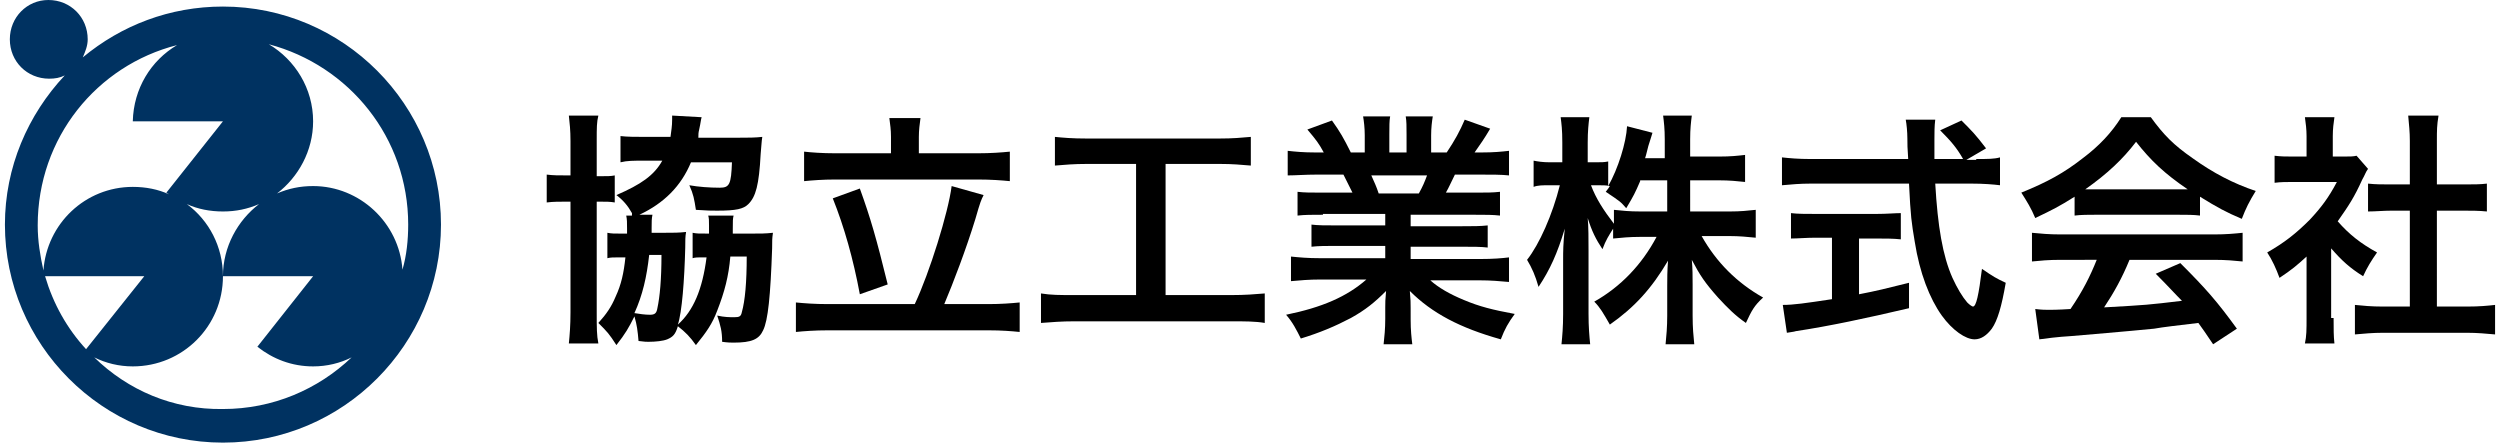 <?xml version="1.0" encoding="utf-8"?>
<!-- Generator: Adobe Illustrator 24.3.0, SVG Export Plug-In . SVG Version: 6.00 Build 0)  -->
<svg version="1.1" id="レイヤー_1" xmlns="http://www.w3.org/2000/svg" xmlns:xlink="http://www.w3.org/1999/xlink" x="0px"
	 y="0px" width="305px" height="54px" viewBox="0 0 305 54" style="enable-background:new 0 0 305 54;" xml:space="preserve">
<style type="text/css">
	.st0{fill:#003261;}
</style>
<g>
	<path class="st0" d="M27.2,0.8c-6.5,0-12.4,2.3-17.1,6.2c0.3-0.7,0.6-1.4,0.6-2.2C10.7,2.1,8.6,0,5.9,0C3.3,0,1.2,2.1,1.2,4.8
		s2.1,4.8,4.8,4.8c0.7,0,1.3-0.1,1.9-0.4c-4.5,4.8-7.3,11.2-7.3,18.2C0.6,42,12.5,54,27.2,54S53.8,42,53.8,27.4S41.9,0.8,27.2,0.8z
		 M49.8,27.4c0,1.9-0.2,3.8-0.7,5.5c-0.4-5.7-5.2-10.2-10.9-10.2c-1.6,0-3,0.3-4.4,0.9c2.6-2,4.4-5.2,4.4-8.8c0-4-2.2-7.5-5.4-9.4
		C42.6,8,49.8,16.8,49.8,27.4z M21.6,5.5c-3.2,1.9-5.3,5.3-5.4,9.3h11l-6.9,8.7c0.1,0.1,0.2,0.1,0.3,0.2c-1.3-0.6-2.8-0.9-4.4-0.9
		c-5.8,0-10.5,4.5-10.9,10.2c-0.4-1.8-0.7-3.6-0.7-5.5C4.6,16.8,11.8,8,21.6,5.5z M5.5,33.7h12.1l-7.1,8.9
		C8.2,40.1,6.5,37.1,5.5,33.7z M11.5,43.6c1.4,0.7,3,1.1,4.7,1.1c6.1,0,11-4.9,11-11c0-3.6-1.7-6.8-4.4-8.8c1.3,0.6,2.8,0.9,4.4,0.9
		c1.6,0,3-0.3,4.4-0.9c-2.6,2-4.4,5.2-4.4,8.8h11l-6.8,8.6c1.9,1.5,4.2,2.4,6.8,2.4c1.7,0,3.3-0.4,4.7-1.1
		c-4.1,3.9-9.6,6.3-15.7,6.3C21.1,50,15.6,47.6,11.5,43.6z"/>
	<g>
		<path d="M69.6,17.2c0-1.3-0.1-2.2-0.2-3.1H73c-0.2,0.8-0.2,1.5-0.2,3v4.4c1.4,0,1.7,0,2.2-0.1v3.3c-0.6-0.1-1-0.1-2.2-0.1v13.6
			c0,1.8,0,2.7,0.2,3.7h-3.6c0.1-1,0.2-2.2,0.2-3.8V24.6h-0.2c-1.2,0-1.9,0-2.7,0.1v-3.4c0.8,0.1,1.4,0.1,2.7,0.1h0.2V17.2z
			 M77.1,26c-0.5-0.9-1.1-1.6-1.9-2.2c3-1.3,4.6-2.4,5.6-4.2h-2.2c-1.3,0-2.1,0-2.9,0.2v-3.2c0.8,0.1,1.9,0.1,3.1,0.1h3
			c0.1-0.8,0.2-1.3,0.2-2.1c0-0.1,0-0.2,0-0.5l3.6,0.2c-0.1,0.3-0.1,0.6-0.3,1.5c-0.1,0.4-0.1,0.6-0.1,1h5c1.1,0,1.9,0,2.8-0.1
			c-0.1,0.6-0.1,1.1-0.2,2.1c-0.2,3.8-0.6,5.2-1.5,6.1c-0.6,0.6-1.5,0.8-3.8,0.8c-0.7,0-1.2,0-2.6-0.1c-0.2-1.3-0.3-1.9-0.8-3
			c1.1,0.2,2.5,0.3,3.7,0.3c1.2,0,1.4-0.4,1.5-3.1h-5c-1.2,2.9-3.3,5-6.3,6.4l1.6,0c-0.1,0.5-0.1,0.8-0.1,1.6c0,0.1,0,0.3,0,0.6H81
			c1.2,0,1.8,0,2.7-0.1c-0.1,0.6-0.1,1-0.1,1.9c-0.1,4-0.4,7.9-0.9,9.4c1.9-1.7,3-4.3,3.5-8.2c-0.1,0-0.1,0-0.7,0
			c-0.3,0-0.7,0-1,0.1v-3.1c0.5,0.1,0.7,0.1,2,0.1c0-0.4,0-0.8,0-1c0-0.6,0-0.9-0.1-1.2l3.1,0c-0.1,0.4-0.1,0.6-0.1,1.7
			c0,0.2,0,0.3,0,0.5h2.2c1.2,0,1.8,0,2.7-0.1c-0.1,0.7-0.1,0.9-0.1,1.9c-0.2,5.8-0.5,8.8-1.1,10c-0.5,1.1-1.4,1.5-3.6,1.5
			c-0.3,0-0.7,0-1.4-0.1c0-1.3-0.2-2-0.6-3.2c0.9,0.2,1.5,0.2,2.1,0.2c0.6,0,0.8-0.1,0.9-0.6c0.4-1.4,0.6-3.7,0.6-6.8h-2
			c-0.2,2.4-0.7,4.3-1.6,6.6c-0.6,1.6-1.3,2.6-2.6,4.2c-0.7-1-1.3-1.6-2.2-2.3c-0.3,1-0.6,1.3-1.3,1.6c-0.5,0.2-1.4,0.3-2.3,0.3
			c-0.2,0-0.5,0-1.2-0.1c-0.1-1.2-0.2-2-0.5-3c-0.7,1.4-1.1,2.1-2.2,3.5c-0.9-1.4-1.1-1.6-2.2-2.7c1-1.1,1.6-2,2.1-3.2
			c0.7-1.5,1-2.9,1.2-4.8h-0.7c-0.8,0-1.1,0-1.5,0.1v-3.1c0.5,0.1,0.8,0.1,1.7,0.1h0.7c0-0.2,0-0.4,0-0.6c0-0.8,0-1.1-0.1-1.6H77.1z
			 M79.2,31.1c-0.3,2.7-0.8,4.9-1.8,7.1c0.6,0.1,1.3,0.2,1.9,0.2c0.6,0,0.8-0.2,0.9-0.8c0.3-1.4,0.5-3.5,0.5-6.5H79.2z"/>
		<path d="M111.6,37.1c1.8-3.8,4.1-11.2,4.5-14.4l3.9,1.1c-0.3,0.6-0.4,0.8-1,2.9c-1.1,3.6-2.7,7.8-3.8,10.4h5.4
			c1.5,0,2.8-0.1,3.8-0.2v3.6c-1-0.1-2.2-0.2-3.8-0.2h-19.6c-1.6,0-2.9,0.1-3.9,0.2v-3.6c1,0.1,2.3,0.2,3.9,0.2H111.6z M108.7,16.7
			c0-0.9-0.1-1.5-0.2-2.3h3.8c-0.1,0.7-0.2,1.5-0.2,2.3v2h7.2c1.6,0,2.9-0.1,3.9-0.2v3.6c-1-0.1-2.3-0.2-3.9-0.2h-17.4
			c-1.5,0-2.8,0.1-3.8,0.2v-3.6c0.9,0.1,2.2,0.2,3.8,0.2h6.8V16.7z M104.9,23c1.3,3.6,2,6,3.4,11.7l-3.4,1.2
			c-0.8-4.3-1.9-8.2-3.3-11.7L104.9,23z"/>
		<path d="M132.6,20c-1.6,0-2.7,0.1-3.9,0.2v-3.5c1,0.1,2.1,0.2,3.9,0.2h16.1c1.8,0,2.7-0.1,3.9-0.2v3.5c-1.2-0.1-2.2-0.2-3.8-0.2
			h-6.6v16h8c1.7,0,2.9-0.1,4.1-0.2v3.6c-1.1-0.2-2.5-0.2-4.1-0.2h-19.1c-1.6,0-2.8,0.1-4.1,0.2v-3.6c1.2,0.2,2.3,0.2,4.1,0.2h7.5
			V20H132.6z"/>
		<path d="M161.4,26.2c-1.4,0-2.2,0-3.1,0.1v-2.9c0.8,0.1,1.6,0.1,3.1,0.1h3.6c-0.5-1-0.8-1.6-1.1-2.2h-3.2c-1.5,0-2.6,0.1-3.6,0.1
			v-3c0.9,0.1,1.9,0.2,3.4,0.2h1c-0.6-1.1-0.9-1.5-2-2.8l3-1.1c1,1.4,1.4,2.1,2.3,3.9h1.7v-2.1c0-0.9-0.1-1.7-0.2-2.3h3.3
			c-0.1,0.5-0.1,1.2-0.1,2.2v2.2h2.1v-2.2c0-1,0-1.6-0.1-2.2h3.3c-0.1,0.6-0.2,1.4-0.2,2.3v2.1h1.9c1-1.5,1.6-2.6,2.2-4l3.1,1.1
			c-0.7,1.2-1.2,1.9-1.9,2.9h0.8c1.6,0,2.5-0.1,3.4-0.2v3c-0.9-0.1-2.1-0.1-3.6-0.1h-3c-0.6,1.2-0.7,1.5-1.1,2.2h3.5
			c1.5,0,2.2,0,3.1-0.1v2.9c-0.9-0.1-1.7-0.1-3.1-0.1h-7.8v1.4h6.3c1.3,0,2.2,0,3.1-0.1v2.7c-0.8-0.1-1.8-0.1-3.1-0.1h-6.3v1.5h8.4
			c1.7,0,2.8-0.1,3.6-0.2v3c-1.1-0.1-2.2-0.2-3.6-0.2h-6c1,0.9,2.4,1.7,4.1,2.4c1.9,0.8,3.5,1.2,6.2,1.7c-0.8,1.1-1.2,1.8-1.7,3.1
			c-5-1.4-8.4-3.2-11.1-5.9c0.1,1.1,0.1,1.4,0.1,2.1V39c0,1.3,0.1,2.2,0.2,3h-3.5c0.1-0.9,0.2-1.9,0.2-3.1v-1.4c0-0.7,0-0.8,0.1-2
			c-1.4,1.4-2.5,2.3-4.3,3.3c-1.9,1-3.8,1.8-6.1,2.5c-0.5-1-1-2-1.8-2.9c4.4-0.9,7.4-2.2,9.8-4.3h-5.6c-1.4,0-2.5,0.1-3.6,0.2v-3
			c1,0.1,2,0.2,3.6,0.2h7.9V30h-5.9c-1.3,0-2.2,0-3.1,0.1v-2.7c0.8,0.1,1.7,0.1,3.1,0.1h5.9v-1.4H161.4z M173.1,23.6
			c0.5-0.9,0.7-1.4,1-2.2h-6.8c0.4,0.9,0.6,1.3,0.9,2.2H173.1z"/>
		<path d="M206.6,25.8h4.4c1.4,0,2.2-0.1,3.2-0.2V29c-1-0.1-2-0.2-3.2-0.2h-3.4c1.8,3.2,4.3,5.7,7.5,7.5c-1.1,1-1.4,1.6-2.1,3.1
			c-1.3-0.9-2.2-1.8-3.4-3.1c-1.6-1.8-2.2-2.7-3.2-4.6c0.1,1,0.1,2.1,0.1,3v3.8c0,1.5,0.1,2.5,0.2,3.5h-3.5c0.1-1,0.2-2.1,0.2-3.5
			v-3.6c0-0.8,0-1.9,0.1-3.1c-2,3.4-4.1,5.7-7.1,7.8c-0.8-1.4-1.2-2.1-1.9-2.8c3.2-1.8,5.8-4.5,7.6-7.9h-2c-1.3,0-2.3,0.1-3.3,0.2
			v-1.2c-0.5,0.8-0.9,1.4-1.3,2.5c-0.8-1.2-1.3-2.2-1.8-3.8c0.1,1,0.1,2.6,0.1,4v7.7c0,1.6,0.1,2.7,0.2,3.7h-3.5
			c0.1-1,0.2-2.1,0.2-3.7v-6.5c0-1.2,0-2,0.2-3.9c-0.9,3-1.8,5-3.2,7.1c-0.4-1.4-0.8-2.3-1.4-3.3c1.5-1.9,3.1-5.5,4-9.1h-1.2
			c-0.9,0-1.5,0-2,0.2v-3.2c0.5,0.1,1.1,0.2,2,0.2h1.5v-2.4c0-1.6-0.1-2.3-0.2-3.1h3.5c-0.1,0.8-0.2,1.7-0.2,3.1v2.4h0.9
			c0.8,0,1.1,0,1.6-0.1v3c1.2-2.1,2.2-5.3,2.3-7.3l3.1,0.8c-0.1,0.3-0.2,0.7-0.5,1.6c-0.2,0.7-0.2,0.9-0.4,1.5h2.4V17
			c0-1.3-0.1-2.1-0.2-2.9h3.5c-0.1,0.8-0.2,1.6-0.2,2.9v2.1h3.5c1.5,0,2.3-0.1,3.2-0.2v3.3c-0.9-0.1-1.9-0.2-3.2-0.2h-3.5V25.8z
			 M200.1,22.1c-0.6,1.4-0.8,1.8-1.7,3.3c-0.7-0.8-0.7-0.8-2.5-2c0.3-0.4,0.4-0.5,0.5-0.7c-0.4-0.1-0.9-0.1-1.5-0.1h-0.8
			c0.6,1.6,1.5,3,2.8,4.7v-1.7c1,0.1,1.8,0.2,3.3,0.2h3.2v-3.8H200.1z"/>
		<path d="M241.1,19.4c1.4,0,2.2,0,2.9-0.2v3.4c-0.8-0.1-2-0.2-3.5-0.2h-4.4c0.3,5.2,0.9,8.8,2.1,11.5c0.6,1.3,1.2,2.3,1.8,3
			c0.3,0.3,0.6,0.5,0.7,0.5c0.4,0,0.7-1.4,1.1-4.6c1.3,0.9,1.8,1.2,2.9,1.7c-0.5,2.9-1,4.6-1.7,5.6c-0.6,0.8-1.3,1.3-2.1,1.3
			c-1.1,0-2.7-1.1-4-2.9c-1.5-2.1-2.7-5.2-3.3-9c-0.4-2.4-0.5-3-0.7-7.1h-12c-1.3,0-2.4,0.1-3.5,0.2v-3.4c0.9,0.1,2,0.2,3.5,0.2
			h11.9c-0.1-1.6-0.1-1.6-0.1-2.5c0-0.8-0.1-1.8-0.2-2.3h3.6c-0.1,0.8-0.1,1.6-0.1,2.4c0,0.5,0,1.4,0,2.4h3.5
			c-0.8-1.4-1.5-2.2-2.8-3.5l2.6-1.2c1.3,1.3,1.7,1.7,3,3.4l-2.4,1.4H241.1z M221.5,29c-1.1,0-2.2,0.1-3,0.1V26
			c0.8,0.1,1.8,0.1,3.1,0.1h7.3c1.3,0,2.3-0.1,3-0.1v3.2c-0.9-0.1-1.9-0.1-3-0.1h-2.1v6.8c2.1-0.4,3.3-0.7,6.1-1.4v3.1
			c-5.1,1.2-9.8,2.2-13.8,2.8c-0.3,0.1-0.6,0.1-1.1,0.2l-0.5-3.4c1.3,0,2.7-0.2,6-0.7V29H221.5z"/>
		<path d="M253.1,24c-1.9,1.2-2.7,1.6-4.8,2.6c-0.5-1.2-1-2-1.7-3.1c3.2-1.3,5.2-2.4,7.5-4.2c2-1.5,3.5-3.1,4.7-5h3.6
			c1.6,2.2,2.8,3.4,5.1,5c2.5,1.8,5,3.1,7.7,4c-0.8,1.3-1.2,2.1-1.7,3.4c-1.9-0.8-3-1.4-5.1-2.7v2.3c-0.8-0.1-1.6-0.1-2.7-0.1h-10
			c-0.9,0-1.8,0-2.6,0.1V24z M251.4,31.7c-1.5,0-2.5,0.1-3.5,0.2v-3.5c1,0.1,2.1,0.2,3.5,0.2h18.7c1.5,0,2.5-0.1,3.5-0.2v3.5
			c-1-0.1-2-0.2-3.5-0.2h-10.3c-0.9,2.2-1.9,4-3.1,5.8c5.3-0.3,5.3-0.3,9.5-0.8c-1-1-1.5-1.6-3.2-3.3l3-1.3c3.2,3.2,4.5,4.7,6.9,8
			l-2.9,1.9c-1-1.5-1.3-1.9-1.8-2.6c-2.5,0.3-4.3,0.5-5.4,0.7c-3,0.3-8.9,0.8-10.1,0.9c-1.7,0.1-3.2,0.3-3.9,0.4l-0.5-3.7
			c0.8,0.1,1.3,0.1,1.7,0.1c0.2,0,1.1,0,2.6-0.1c1.5-2.2,2.4-4,3.2-6H251.4z M265.6,23.1c0.5,0,0.8,0,1.3,0
			c-2.8-1.9-4.5-3.5-6.3-5.8c-1.6,2.1-3.5,3.9-6.2,5.8c0.5,0,0.7,0,1.2,0H265.6z"/>
		<path d="M284.7,38.8c0,1.4,0,2.2,0.1,3.1h-3.6c0.2-0.9,0.2-1.7,0.2-3.1v-7.5c-1.2,1.1-1.8,1.6-3.3,2.6c-0.4-1.1-0.9-2.2-1.5-3.1
			c2.1-1.2,3.5-2.3,5.2-4c1.4-1.5,2.3-2.7,3.3-4.6H280c-1.1,0-1.7,0-2.5,0.1v-3.3c0.8,0.1,1.4,0.1,2.4,0.1h1.5v-2.5
			c0-0.8-0.1-1.6-0.2-2.3h3.6c-0.1,0.7-0.2,1.4-0.2,2.3v2.5h1.2c0.9,0,1.3,0,1.7-0.1l1.4,1.6c-0.3,0.4-0.4,0.8-0.7,1.3
			c-1,2.2-1.6,3.1-3,5.1c1.4,1.6,2.8,2.7,4.8,3.8c-0.7,1-1.2,1.8-1.7,2.9c-1.6-1-2.6-1.9-3.9-3.4V38.8z M297.4,37.4h3.6
			c1.5,0,2.5-0.1,3.4-0.2v3.6c-1.1-0.1-2.2-0.2-3.4-0.2h-10.3c-1.2,0-2.3,0.1-3.4,0.2v-3.6c1,0.1,2,0.2,3.4,0.2h3.3V25.7h-2.2
			c-1,0-2,0.1-2.9,0.1v-3.4c0.9,0.1,1.7,0.1,2.9,0.1h2.2v-5.3c0-1.2-0.1-1.9-0.2-3.1h3.7c-0.2,1.2-0.2,1.8-0.2,3.1v5.3h3.2
			c1.3,0,2.1,0,2.9-0.1v3.4c-1-0.1-1.9-0.1-2.9-0.1h-3.2V37.4z"/>
	</g>
</g>
</svg>
